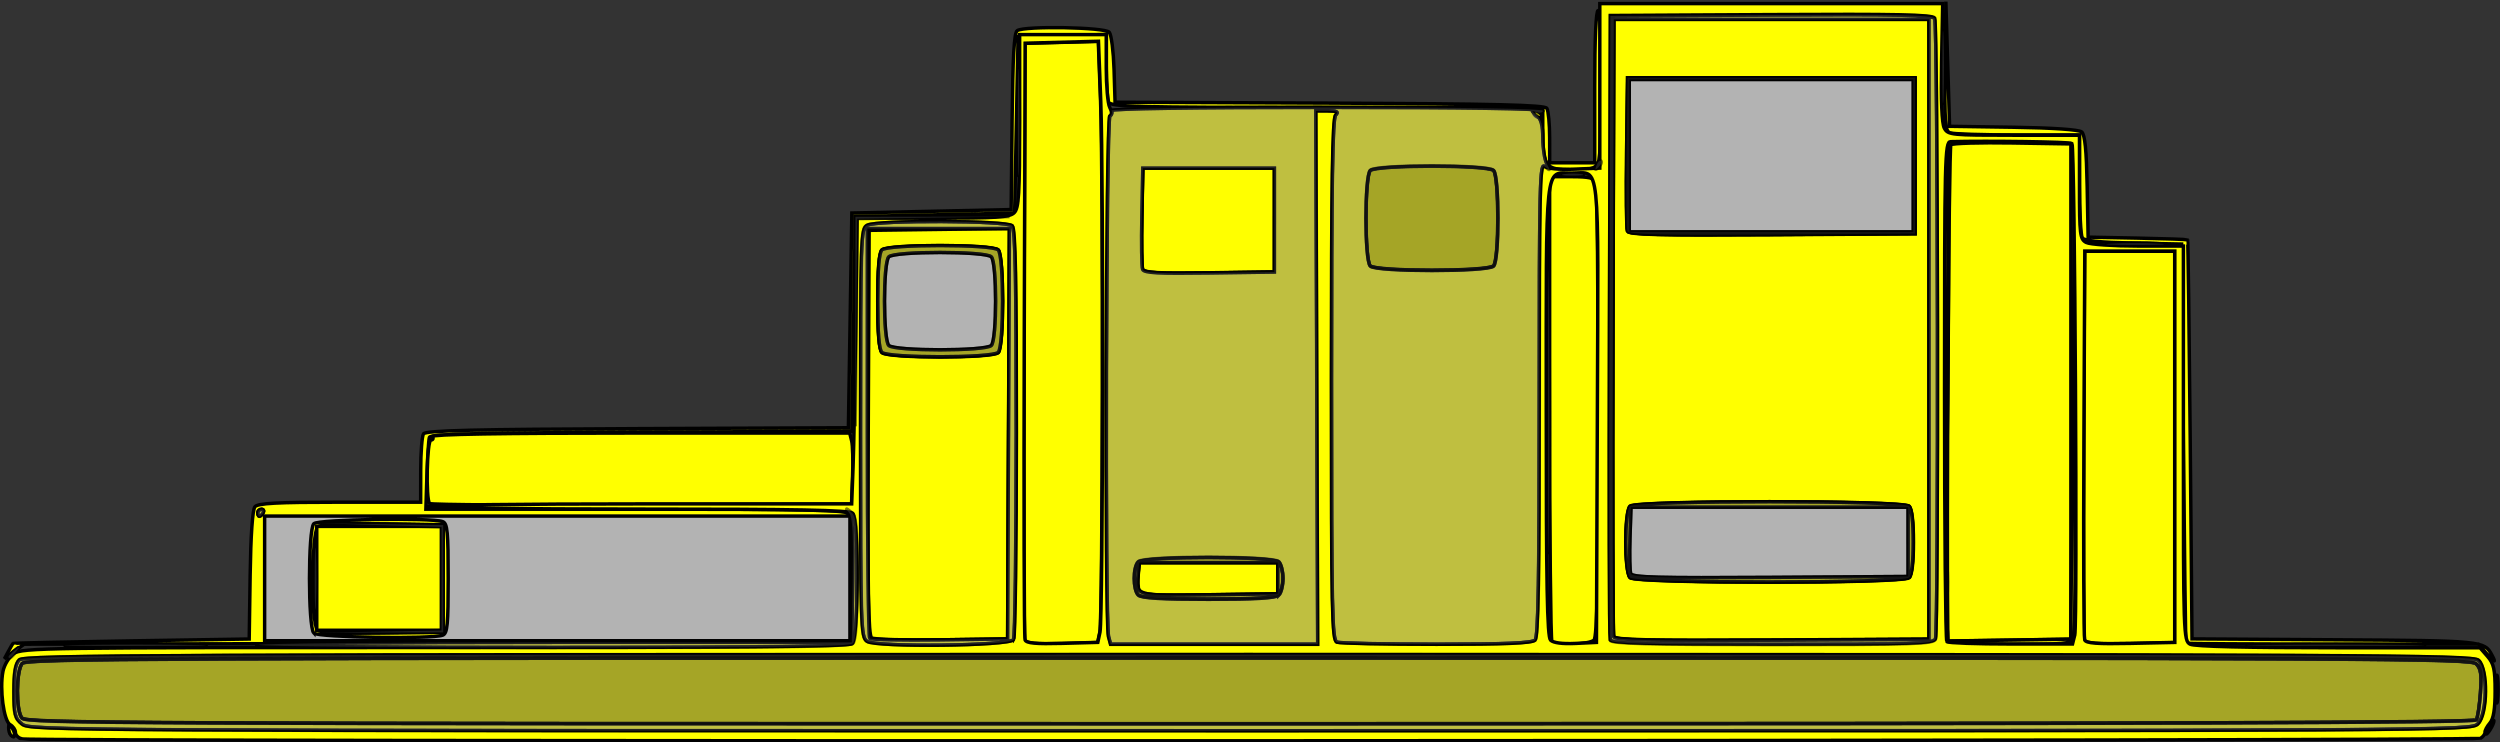 <?xml version="1.0" encoding="UTF-8" standalone="no"?>
<!-- Created with Inkscape (http://www.inkscape.org/) -->
<svg xmlns:dc="http://purl.org/dc/elements/1.1/" xmlns:cc="http://creativecommons.org/ns#" xmlns:rdf="http://www.w3.org/1999/02/22-rdf-syntax-ns#" xmlns:svg="http://www.w3.org/2000/svg" xmlns="http://www.w3.org/2000/svg" version="1.1" width="721.849" height="214.364" id="svg3039">
  <rect width="100%" height="100%" fill="#333333" stroke="none"/>
  <defs id="defs3043"/>
  <g id="g3051" style="stroke:#000000">
    <path d="m74.14,147.6 179.9,0 0,40.71 -179.9,0   z " id="rect3071" style="fill:#b3b3b3;stroke:#000000"/>
    <path d="m252.7,69.53 47.27,0 0,42.68 -47.27,0   z " id="rect3069" style="fill:#b3b3b3;stroke:#000000"/>
    <path d="m466,13.73 91.92,0 0,176 -91.92,0   z " id="rect3067" style="fill:#b3b3b3;stroke:#000000"/>
    <path d="m3.126,212.3   c-0.367,-0.367 -0.653,-1.379 -0.636,-2.25 0.025,-1.3 0.22,-1.257 1.092,0.242 1.077,1.852 0.765,3.228 -0.455,2.008   z m715.3,-2.333   c0.589,-1.1 1.295,-2 1.57,-2 0.275,0 0.018,0.9 -0.57,2 -0.589,1.1 -1.295,2 -1.57,2 -0.275,0 -0.018,-0.9 0.57,-2   z m2.32,-11   c0,-3.575 0.181,-5.037 0.403,-3.25 0.222,1.788 0.222,4.713 0,6.5 -0.222,1.788 -0.403,0.325 -0.403,-3.25   z m-2.994,-10.52 -2.174,-2.482 -42.08,0   c-23.14,0 -42.18,-0.113 -42.31,-0.25 -0.126,-0.138 -0.464,-26.12 -0.75,-57.75   l-0.52,-57.5 -13.96,-0.28   c-9.63,-0.193 -14.2,-0.658 -14.73,-1.5 -0.426,-0.671 -0.782,-7.633 -0.791,-15.47   l-0.015,-14.25 -17.92,0   c-9.855,0 -18.63,-0.273 -19.5,-0.607 -1.375,-0.528 -1.554,-3.044 -1.367,-19.25   l0.215,-18.64 0.535,18 0.535,18 18.43,0.273   c11.29,0.167 18.93,0.691 19.72,1.351 0.931,0.773 1.376,5.22 1.574,15.73   l0.276,14.65 14.25,0.278   c7.838,0.153 14.35,0.378 14.48,0.5 0.126,0.122 0.464,26.1 0.75,57.72   l0.52,57.5 41.41,0.261   c42.73,0.27 42.98,0.294 45.18,4.407 1.322,2.47 0.834,2.28 -1.764,-0.686   z M2.41,188.1   c0.616,-1.151 1.217,-2.19 1.335,-2.309 0.118,-0.119 15.51,-0.457 34.21,-0.75   l34,-0.533 0.273,-18.43   c0.171,-11.52 0.685,-18.92 1.372,-19.75 0.855,-1.03 6.294,-1.324 24.48,-1.324   l23.38,0 0.015,-9.25   c0.008,-5.088 0.37,-9.809 0.804,-10.49 0.611,-0.963 14.5,-1.3 61.73,-1.5   l60.95,-0.258 0.5,-31 0.5,-31 23,-0.5 23,-0.5 0.268,-25.45   c0.198,-18.83 0.588,-25.66 1.5,-26.23 2.201,-1.398 25.36,-0.971 26.57,0.491 0.595,0.717 1.213,5.555 1.372,10.75   l0.29,9.446 61.95,0.258   c48.03,0.2 62.12,0.537 62.73,1.5 0.434,0.683 0.796,4.505 0.804,8.492   l0.015,7.25 6.5,0 6.5,0 0,-22   c0,-14 0.364,-22 1,-22 1.375,0 1.342,41.49 -0.035,44.07 -0.859,1.604 -2.131,1.934 -7.465,1.934 -7.841,0 -8.5,-0.848 -8.5,-10.93   l0,-7.066 -62.39,0   c-55.97,0 -62.46,-0.163 -63,-1.582 -0.334,-0.87 -0.607,-5.608 -0.607,-10.53   l0,-8.948 -12.75,0.28 -12.75,0.28 -0.5,25.5 -0.5,25.5 -23,0.5 -23,0.5 -0.5,31 -0.5,31 -60.78,0.258   c-47.35,0.201 -60.88,0.532 -61.2,1.5 -0.228,0.683 -0.55,5.63 -0.716,10.99   l-0.301,9.751 60.63,0   c50.35,0 60.82,0.233 61.77,1.38 0.791,0.953 1.061,6.918 0.873,19.25   l-0.274,17.87 -119.5,0.24 -119.5,0.24 -2.844,2.103 -2.844,2.103 1.12,-2.093   z m243,-21.09 0,-18 -84.5,0 -84.5,0 0,18 0,18 84.5,0 84.5,0 0,-18   z m-154.8,15.8   c-1.675,-1.675 -1.675,-29.93 0,-31.6 1.266,-1.266 34.1,-1.789 37.22,-0.593 1.35,0.518 1.582,2.921 1.582,16.39 0,13.47 -0.232,15.87 -1.582,16.39 -3.118,1.196 -35.95,0.673 -37.22,-0.593   z m37.3,-15.8 0,-15.5 -17.37,-0.274   c-11.96,-0.189 -17.8,0.083 -18.75,0.872 -1.859,1.543 -2,27.88 -0.159,29.72 0.892,0.892 5.961,1.149 18.75,0.95   l17.53,-0.272 0,-15.5   z m-52,-19   c0.34,-0.55 0.141,-1 -0.441,-1 -0.583,0 -1.059,0.45 -1.059,1 0,0.55 0.198,1 0.441,1 0.242,0 0.719,-0.45 1.059,-1   z m220,36.79   c-0.27,-0.707 -0.374,-39.76 -0.232,-86.79   l0.258,-85.5 10.59,-0.282 10.59,-0.282 0.656,17.28   c0.825,21.75 0.647,149.2 -0.214,153.3   l-0.639,3 -10.26,0.285   c-7.649,0.213 -10.38,-0.042 -10.75,-1   z m152.2,0.548   c-0.367,-0.367 -0.667,-30.74 -0.667,-67.5   l0,-66.83 6.393,0   c4.907,0 6.534,0.368 7,1.582 0.334,0.87 0.607,30.7 0.607,66.3 0,49 -0.291,65.01 -1.2,65.92 -1.258,1.258 -10.98,1.685 -12.13,0.533   z " id="path3065" style="fill:#ffff00;stroke:#000000"/>
    <path d="m562.4,182.3   c-0.395,-28.12 0.318,-140 0.896,-140.5 0.436,-0.436 8.409,-0.669 17.72,-0.518   l16.93,0.275 0,71.5 0,71.5 -17.75,0.273 -17.75,0.273 -0.039,-2.773   z " id="path3063" style="fill:#ffff00;stroke:#000000"/>
    <path d="m561.8,184.6   c-0.304,-0.793 -0.342,-2.255 -0.085,-3.25 0.304,-1.174 0.509,-0.835 0.585,0.965   l0.116,2.773 17.75,-0.273 17.75,-0.273 0.512,-59.5 0.512,-59.5 0.238,58.67   c0.131,32.27 -0.035,59.38 -0.369,60.25 -0.522,1.361 -3.109,1.582 -18.53,1.582 -14.69,0 -18.02,-0.26 -18.48,-1.442   z m40.09,0.222   c-0.269,-0.704 -0.373,-26.26 -0.23,-56.78   l0.26,-55.5 13,0 13,0 0,56.5 0,56.5 -12.77,0.28   c-9.662,0.212 -12.89,-0.032 -13.26,-1   z m-40.1,-16.78   c0,-5.775 0.165,-8.137 0.367,-5.25 0.202,2.888 0.202,7.612 0,10.5 -0.202,2.888 -0.367,0.525 -0.367,-5.25   z m-0.141,-69.75   c-0.126,-31.49 0.109,-57.25 0.521,-57.25 0.681,0 0.671,41.03 -0.024,94 -0.148,11.28 -0.372,-5.263 -0.497,-36.75   z m-437.6,47.09   c-1.147,-1.147 -0.786,-18.34 0.385,-18.34 0.583,0 0.781,-0.45 0.441,-1 -0.409,-0.662 19.82,-1 59.92,-1   l60.54,0 0.566,2.253   c0.311,1.239 0.432,5.852 0.269,10.25   l-0.296,7.997 -60.58,0.258   c-33.32,0.142 -60.88,-0.046 -61.25,-0.417   z " id="path3061" style="fill:#ffff00;stroke:#000000"/>
    <path d="m251.7,184.2   c-0.992,-0.639 -1.204,-13.17 -1,-59.25   l0.258,-58.44 20.26,-0.271 20.26,-0.271 -0.258,59.27 -0.258,59.27 -19,0.247   c-10.45,0.136 -19.57,-0.118 -20.26,-0.564   z m36.56,-82.38   c1.669,-1.669 1.669,-27.93 0,-29.6 -1.68,-1.68 -31.92,-1.68 -33.6,0 -0.816,0.816 -1.2,5.556 -1.2,14.8 0,9.244 0.384,13.98 1.2,14.8 1.68,1.68 31.92,1.68 33.6,0   z m177.7,81.96   c-0.264,-0.693 -0.364,-41.09 -0.223,-89.76   l0.258,-88.5 45.5,0 45.5,0 0,89.5 0,89.5 -45.28,0.26   c-35.69,0.205 -45.38,-0.007 -45.76,-1   z m85.34,-16.96   c0.757,-0.757 1.2,-4.556 1.2,-10.3 0,-5.744 -0.443,-9.542 -1.2,-10.3 -1.723,-1.723 -78.88,-1.723 -80.6,0 -1.628,1.628 -1.628,18.97 0,20.6 1.723,1.723 78.88,1.723 80.6,0   z m1.7,-121.8 0,-22.5 -41.5,0 -41.5,0 -0.271,21.48   c-0.149,11.81 -0.049,22.05 0.223,22.76 0.393,1.025 8.869,1.233 41.77,1.025   l41.28,-0.261 0,-22.5   z M328.9,170.6   c-0.301,-0.784 -0.403,-2.931 -0.227,-4.771   l0.321,-3.345 20,0 20,0 0,4.5 0,4.5 -19.77,0.271   c-16.38,0.225 -19.87,0.026 -20.32,-1.155   z m1.041,-92.89   c-0.279,-0.726 -0.381,-7.599 -0.227,-15.27   l0.28,-13.95 19,0 19,0 0,15 0,15 -18.77,0.272   c-14.82,0.215 -18.88,-0.006 -19.28,-1.048   z " id="path3059" style="fill:#ffff00;stroke:#000000"/>
    <path d="m6.332,207.3   c-1.768,-2.13 -1.715,-13.63 0.072,-15.78 1.176,-1.417 35.01,-1.567 354.1,-1.567 330.1,0 352.9,0.109 354.5,1.692 1.363,1.363 1.599,2.99 1.215,8.364 -0.263,3.669 -0.793,7.183 -1.18,7.808 -0.522,0.845 -91.29,1.136 -354,1.136 -327.5,0 -353.4,-0.121 -354.7,-1.654   z m322.3,-35.55   c-1.552,-1.552 -1.552,-8.048 0,-9.6 1.693,-1.693 38.91,-1.693 40.6,0 0.66,0.66 1.2,2.82 1.2,4.8 0,1.98 -0.54,4.14 -1.2,4.8 -0.85,0.85 -6.778,1.2 -20.3,1.2 -13.52,0 -19.45,-0.35 -20.3,-1.2   z m40.3,-4.8 0,-4.5 -20,0 -20,0 -0.321,3.345   c-0.612,6.393 -1.197,6.224 20.55,5.926   l19.77,-0.271 0,-4.5   z m101.7,-0.2   c-1.628,-1.628 -1.628,-18.97 0,-20.6 1.723,-1.723 78.88,-1.723 80.6,0 0.757,0.757 1.2,4.556 1.2,10.3 0,5.744 -0.443,9.542 -1.2,10.3 -1.723,1.723 -78.88,1.723 -80.6,0   z m80.3,-10.3 0,-10 -40,0 -40,0 -0.291,8.921   c-0.16,4.906 -0.06,9.524 0.223,10.26 0.42,1.096 7.776,1.293 40.29,1.079   l39.78,-0.262 0,-10   z m-296.3,-54.7   c-0.816,-0.816 -1.2,-5.556 -1.2,-14.8 0,-9.244 0.384,-13.98 1.2,-14.8 1.68,-1.68 31.92,-1.68 33.6,0 1.669,1.669 1.669,27.93 0,29.6 -1.68,1.68 -31.92,1.68 -33.6,0   z m31.6,-2   c1.655,-1.655 1.655,-23.95 0,-25.6 -1.669,-1.669 -27.93,-1.669 -29.6,0 -1.655,1.655 -1.655,23.95 0,25.6 1.669,1.669 27.93,1.669 29.6,0   z m109.4,-23   c-1.663,-1.663 -1.663,-25.94 0,-27.6 1.684,-1.684 33.92,-1.684 35.6,0 1.663,1.663 1.663,25.94 0,27.6 -1.684,1.684 -33.92,1.684 -35.6,0   z m74.25,-10.06   c-0.271,-0.707 -0.372,-10.95 -0.223,-22.76   l0.271,-21.48 41.5,0 41.5,0 0,22.5 0,22.5 -41.28,0.261   c-32.9,0.208 -41.38,0 -41.77,-1.025   z m82.55,-21.74 0,-22 -41,0 -41,0 0,22 0,22 41,0 41,0 0,-22   z " id="path3057" style="fill:#ffff00;stroke:#000000"/>
    <path d="m6.32,209.1   c-2.104,-1.704 -2.361,-2.733 -2.361,-9.464 0,-5.47 0.425,-7.978 1.541,-9.094 1.382,-1.382 37.95,-1.541 354.9,-1.536 327.4,0.005 353.5,0.127 355.2,1.66 2.76,2.498 2.639,15.54 -0.171,18.35 -1.992,1.992 -3.333,2 -354.4,2 -345.5,0 -352.4,-0.037 -354.7,-1.912   z m708.7,-1.225   c0.386,-0.625 0.917,-4.139 1.18,-7.808 0.385,-5.374 0.148,-7.001 -1.215,-8.364 -1.583,-1.583 -24.43,-1.692 -354.5,-1.692 -319.1,0 -352.9,0.15 -354.1,1.567 -1.787,2.154 -1.84,13.65 -0.072,15.78 1.272,1.533 27.24,1.654 354.7,1.654 262.7,0 353.5,-0.291 354,-1.136   z M2.459,189.6   c0,-0.208 0.787,-0.995 1.75,-1.75 1.586,-1.244 1.621,-1.208 0.378,0.378 -1.306,1.666 -2.128,2.195 -2.128,1.372   z m20.31,-3.371   c9.247,-0.165 24.1,-0.165 33,0 8.903,0.166 1.336,0.301 -16.81,0.3 -18.15,0 -25.43,-0.136 -16.19,-0.301   z m52.03,-0.017   c-0.635,-0.404 37.61,-0.735 85,-0.735   l86.15,0 0.274,-17.87   c0.204,-13.3 -0.052,-18.29 -1,-19.5 -1.134,-1.452 -1.082,-1.48 0.476,-0.258 1.549,1.215 1.75,3.404 1.75,19.05 0,12.42 -0.357,18.03 -1.2,18.88 -0.915,0.915 -21.3,1.196 -85.75,1.185 -46.5,-0.008 -85.07,-0.346 -85.7,-0.75   z m175.5,-1.041   c-1.781,-1.249 -1.862,-3.892 -1.862,-60.21 0,-57.22 0.056,-58.94 1.934,-59.94 2.852,-1.526 40.32,-1.379 41.87,0.165 0.906,0.906 1.196,15.53 1.185,59.75 -0.008,32.2 -0.361,59.09 -0.783,59.76 -1.156,1.82 -39.81,2.263 -42.34,0.486   z m40.9,-59.94 0.258,-59.25 -20.51,0 -20.51,0 0,58.83   c0,32.36 0.309,59.14 0.687,59.52 0.378,0.378 9.49,0.566 20.25,0.417   l19.56,-0.271 0.258,-59.25   z m362.5,61   c11.41,-0.16 30.09,-0.16 41.5,0 11.41,0.16 2.075,0.292 -20.75,0.292 -22.83,0 -32.16,-0.131 -20.75,-0.292   z M320.1,183.8   c-1.091,-4.069 -0.717,-149.6 0.386,-150.3 0.559,-0.345 0.757,-1.047 0.441,-1.559 -0.353,-0.571 23.63,-0.931 61.98,-0.931 39.69,0 62.56,0.354 62.56,0.969 0,0.533 -0.787,0.721 -1.75,0.418 -1.667,-0.524 -1.667,-0.482 0,0.892 1.258,1.036 1.75,2.906 1.75,6.647 0,2.863 0.524,6.188 1.164,7.39 1.052,1.975 1.004,2.052 -0.5,0.812 -1.549,-1.278 -1.664,3.354 -1.664,67.05 0,51.88 -0.29,68.71 -1.2,69.62 -0.875,0.875 -8.582,1.2 -28.42,1.2 -14.97,0 -27.93,-0.273 -28.8,-0.607 -1.423,-0.546 -1.582,-8.156 -1.582,-75.8 0,-57.15 0.288,-75.48 1.2,-76.39 0.933,-0.933 0.433,-1.2 -2.25,-1.2   l-3.45,0 0.262,77 0.262,77 -29.9,0 -29.9,0 -0.603,-2.25   z m49.17,-11.95   c0.66,-0.66 1.2,-2.82 1.2,-4.8 0,-1.98 -0.54,-4.14 -1.2,-4.8 -1.693,-1.693 -38.91,-1.693 -40.6,0 -1.552,1.552 -1.552,8.048 0,9.6 0.85,0.85 6.778,1.2 20.3,1.2 13.52,0 19.45,-0.35 20.3,-1.2   z m-1.3,-108.3 0,-15 -19,0 -19,0 -0.28,13.95   c-0.154,7.674 -0.051,14.55 0.227,15.27 0.4,1.043 4.456,1.263 19.28,1.048   l18.77,-0.272 0,-15   z m63.3,13.3   c1.663,-1.663 1.663,-25.94 0,-27.6 -1.684,-1.684 -33.92,-1.684 -35.6,0 -1.663,1.663 -1.663,25.94 0,27.6 1.684,1.684 33.92,1.684 35.6,0   z m33.66,108   c-0.262,-0.688 -0.36,-41.52 -0.219,-90.75   l0.258,-89.5 46.43,-0.26   c36.48,-0.204 46.61,0.01 47.23,1 0.922,1.452 1.14,176.8 0.224,179.2 -0.541,1.411 -5.621,1.582 -47.03,1.582 -36.22,0 -46.53,-0.275 -46.9,-1.25   z m92.04,-89.75 0,-89.5 -45.5,0 -45.5,0 -0.258,88.5   c-0.142,48.67 -0.042,89.07 0.223,89.76 0.379,0.993 10.07,1.205 45.76,1   l45.28,-0.26 0,-89.5   z m-110,23.5   c0,-36.3 0.125,-51 0.278,-32.68 0.153,18.33 0.152,48.03 0,66 -0.153,17.97 -0.278,2.977 -0.278,-33.32   z m-337,63.76 17.5,-0.309 0,-14.95 0,-14.95 -17.5,-0.523 -17.5,-0.523 17.75,0.25 17.75,0.25 0,15.5 0,15.5 -17.75,0.036 -17.75,0.036 17.5,-0.309   z m-19.1,-15.26   c0,-7.975 0.155,-11.24 0.345,-7.25 0.19,3.987 0.19,10.51 0,14.5 -0.19,3.987 -0.345,0.725 -0.345,-7.25   z m-16.4,-19   c0,-0.55 0.476,-1 1.059,-1 0.583,0 0.781,0.45 0.441,1 -0.34,0.55 -0.817,1 -1.059,1 -0.242,0 -0.441,-0.45 -0.441,-1   z m172.5,-55.25 0.022,-30.25 22.25,-0.029 22.25,-0.029 -21.99,0.298 -21.99,0.298 -0.287,29.98 -0.287,29.98 0.022,-30.25   z m362.8,-22.49   c3.712,-0.192 9.787,-0.192 13.5,0 3.712,0.192 0.675,0.35 -6.75,0.35 -7.425,0 -10.46,-0.157 -6.75,-0.35   z M293.9,35.5   c0,-13.75 0.14,-19.51 0.313,-12.81 0.173,6.705 0.173,17.96 0,25 -0.172,7.045 -0.313,1.558 -0.314,-12.19   z m157.8,14.78   c1.52,-0.23 3.77,-0.224 5,0.014 1.23,0.237 -0.014,0.425 -2.764,0.418 -2.75,-0.008 -3.756,-0.202 -2.236,-0.432   z m9.301,-2.576   c0.376,-0.986 0.935,-1.541 1.243,-1.233 0.308,0.308 0,1.115 -0.683,1.793 -0.988,0.98 -1.102,0.865 -0.56,-0.56   z m99.84,-28.21   c0,-9.35 0.149,-13.31 0.334,-8.799 0.185,4.51 0.186,12.16 0.002,17 -0.184,4.84 -0.335,1.149 -0.336,-8.201   z " id="path3055" style="fill:#ffff00;stroke:#000000"/>
    <path d="m6.209,213.3   c-0.963,-0.252 -1.75,-1.077 -1.75,-1.834 0,-0.757 -0.699,-1.768 -1.554,-2.246 -1.819,-1.018 -3.051,-10.28 -2.045,-15.38 0.363,-1.842 1.758,-4.147 3.099,-5.122 2.303,-1.675 9.064,-1.772 121.6,-1.747 86.88,0.02 119.5,-0.278 120.5,-1.099 1.835,-1.523 1.977,-35.86 0.156,-37.68 -0.907,-0.907 -16.04,-1.2 -62,-1.2 -33.44,0 -60.8,-0.338 -60.8,-0.75 0,-0.412 27.56,-0.75 61.25,-0.75   l61.25,0 0.4,-10.5   c0.22,-5.775 0.571,-24.34 0.778,-41.25   l0.378,-30.75 21.9,0   c18.58,0 22.14,-0.238 23.47,-1.571 1.345,-1.345 1.571,-5.171 1.571,-26.5   l0,-24.93 12.5,0 12.5,0 0,9.566   c0,5.261 0.451,10.41 1.003,11.44 0.67,1.252 0.67,2.079 0,2.493 -1.09,0.674 -1.451,146.2 -0.372,150.3   l0.603,2.25 29.9,0 29.9,0 -0.262,-77 -0.262,-77 3.45,0   c2.683,0 3.183,0.267 2.25,1.2 -0.912,0.912 -1.2,19.24 -1.2,76.39 0,67.64 0.159,75.25 1.582,75.8 0.87,0.334 13.83,0.607 28.8,0.607 19.84,0 27.54,-0.326 28.42,-1.2 0.91,-0.91 1.2,-17.74 1.2,-69.62 0,-58.71 0.2,-68.26 1.407,-67.25 0.873,0.724 4.198,1.056 8.75,0.872   l7.343,-0.296 0,-23.75 0,-23.75 49.5,0 49.5,0 -0.315,16.95   c-0.205,11.01 0.07,17.67 0.785,19 1.051,1.964 1.952,2.056 20.07,2.056   l18.96,0 0,14.96   c0,13.77 0.154,15.05 1.934,16 1.064,0.569 7.814,1.035 15,1.035   l13.07,0 0,56.96   c0,55.3 0.057,57 1.934,58 1.243,0.665 16.55,1.035 42.82,1.035   l40.89,0 2.18,2.508   c1.823,2.096 2.18,3.735 2.18,9.989 0,5.223 -0.455,8.013 -1.508,9.242 -0.83,0.969 -1.466,2.161 -1.415,2.65 0.051,0.488 -0.507,1.269 -1.242,1.735 -1.346,0.853 -706.8,1.039 -710.1,0.188   z m709.3,-4.311   c2.81,-2.81 2.931,-15.85 0.171,-18.35 -1.695,-1.534 -27.77,-1.656 -355.2,-1.66 -317,-0.005 -353.5,0.154 -354.9,1.536 -1.116,1.116 -1.541,3.624 -1.541,9.094 0,6.731 0.257,7.761 2.361,9.464 2.314,1.874 9.28,1.912 354.7,1.912 351.1,0 352.4,-0.008 354.4,-2   z M292.7,184.7   c0.422,-0.664 0.774,-27.56 0.783,-59.76 0.012,-44.22 -0.278,-58.84 -1.185,-59.75 -1.544,-1.544 -39.01,-1.691 -41.87,-0.165 -1.879,1.005 -1.934,2.726 -1.934,59.94 0,56.32 0.082,58.97 1.862,60.21 2.533,1.777 41.18,1.334 42.34,-0.486   z m24.92,-2.208   c0.861,-4.04 1.04,-131.5 0.214,-153.3   l-0.656,-17.28 -10.59,0.282 -10.59,0.282 -0.258,85.5   c-0.142,47.02 -0.037,86.08 0.232,86.79 0.365,0.958 3.102,1.213 10.75,1   l10.26,-0.285 0.639,-3   z m143.6,-63.5   c0.292,-74.79 0.912,-69 -7.38,-69 -7.898,0 -7.38,-4.795 -7.38,68.37 0,50.61 0.278,65.51 1.241,66.47 0.787,0.787 3.438,1.135 7.25,0.95   l6.009,-0.291 0.26,-66.5   z m97.63,65.42   c0.917,-2.389 0.698,-177.7 -0.224,-179.2 -0.628,-0.99 -10.75,-1.204 -47.23,-1   l-46.43,0.26 -0.258,89.5   c-0.142,49.23 -0.043,90.06 0.219,90.75 0.372,0.975 10.68,1.25 46.9,1.25 41.41,0 46.49,-0.171 47.03,-1.582   z m40.22,-0.993   c0.799,-3.183 0.015,-141.1 -0.806,-142 -0.458,-0.458 -24.24,-0.808 -35.05,-0.516 -1.65,0.045 -1.75,4.153 -1.75,71.88 0,39.51 0.3,72.13 0.667,72.5 0.367,0.367 8.683,0.667 18.48,0.667   l17.81,0 0.646,-2.575   z m28.89,-54.43 0,-56.5 -13,0 -13,0 -0.26,55.5   c-0.143,30.52 -0.039,56.08 0.23,56.78 0.371,0.968 3.598,1.212 13.26,1   l12.77,-0.28 0,-56.5   z m-536.5,38 0,-15 18,0 18,0 0,15 0,15 -18,0 -18,0 0,-15   z m351.5,-134   c-0.34,-0.55 -0.168,-1 0.382,-1 0.55,0 1.278,0.45 1.618,1 0.34,0.55 0.168,1 -0.382,1 -0.55,0 -1.278,-0.45 -1.618,-1   z " id="path3053" style="fill:#ffff00;stroke:#000000"/>
    <path d="m6.32,209.1   c-2.104,-1.704 -2.361,-2.733 -2.361,-9.464 0,-5.47 0.425,-7.978 1.541,-9.094 1.382,-1.382 37.95,-1.541 354.9,-1.536 327.4,0.005 353.5,0.127 355.2,1.66 2.76,2.498 2.639,15.54 -0.171,18.35 -1.992,1.992 -3.333,2 -354.4,2 -345.5,0 -352.4,-0.037 -354.7,-1.912   z m708.7,-1.225   c0.386,-0.625 0.917,-4.139 1.18,-7.808 0.385,-5.374 0.148,-7.001 -1.215,-8.364 -1.583,-1.583 -24.43,-1.692 -354.5,-1.692 -319.1,0 -352.9,0.15 -354.1,1.567 -1.787,2.154 -1.84,13.65 -0.072,15.78 1.272,1.533 27.24,1.654 354.7,1.654 262.7,0 353.5,-0.291 354,-1.136   z M2.459,189.6   c0,-0.208 0.787,-0.995 1.75,-1.75 1.586,-1.244 1.621,-1.208 0.378,0.378 -1.306,1.666 -2.128,2.195 -2.128,1.372   z m20.31,-3.371   c9.247,-0.165 24.1,-0.165 33,0 8.903,0.166 1.336,0.301 -16.81,0.3 -18.15,0 -25.43,-0.136 -16.19,-0.301   z m52.03,-0.017   c-0.635,-0.404 37.61,-0.735 85,-0.735   l86.15,0 0.274,-17.87   c0.204,-13.3 -0.052,-18.29 -1,-19.5 -1.134,-1.452 -1.082,-1.48 0.476,-0.258 1.549,1.215 1.75,3.404 1.75,19.05 0,12.42 -0.357,18.03 -1.2,18.88 -0.915,0.915 -21.3,1.196 -85.75,1.185 -46.5,-0.008 -85.07,-0.346 -85.7,-0.75   z m175.5,-1.041   c-1.781,-1.249 -1.862,-3.892 -1.862,-60.21 0,-57.22 0.056,-58.94 1.934,-59.94 2.852,-1.526 40.32,-1.379 41.87,0.165 0.906,0.906 1.196,15.53 1.185,59.75 -0.008,32.2 -0.361,59.09 -0.783,59.76 -1.156,1.82 -39.81,2.263 -42.34,0.486   z m40.9,-59.94 0.258,-59.25 -20.51,0 -20.51,0 0,58.83   c0,32.36 0.309,59.14 0.687,59.52 0.378,0.378 9.49,0.566 20.25,0.417   l19.56,-0.271 0.258,-59.25   z m362.5,61   c11.41,-0.16 30.09,-0.16 41.5,0 11.41,0.16 2.075,0.292 -20.75,0.292 -22.83,0 -32.16,-0.131 -20.75,-0.292   z M320.1,183.8   c-1.091,-4.069 -0.717,-149.6 0.386,-150.3 0.559,-0.345 0.757,-1.047 0.441,-1.559 -0.353,-0.571 23.63,-0.931 61.98,-0.931 39.69,0 62.56,0.354 62.56,0.969 0,0.533 -0.787,0.721 -1.75,0.418 -1.667,-0.524 -1.667,-0.482 0,0.892 1.258,1.036 1.75,2.906 1.75,6.647 0,2.863 0.524,6.188 1.164,7.39 1.052,1.975 1.004,2.052 -0.5,0.812 -1.549,-1.278 -1.664,3.354 -1.664,67.05 0,51.88 -0.29,68.71 -1.2,69.62 -0.875,0.875 -8.582,1.2 -28.42,1.2 -14.97,0 -27.93,-0.273 -28.8,-0.607 -1.423,-0.546 -1.582,-8.156 -1.582,-75.8 0,-57.15 0.288,-75.48 1.2,-76.39 0.933,-0.933 0.433,-1.2 -2.25,-1.2   l-3.45,0 0.262,77 0.262,77 -29.9,0 -29.9,0 -0.603,-2.25   z m49.17,-11.95   c0.66,-0.66 1.2,-2.82 1.2,-4.8 0,-1.98 -0.54,-4.14 -1.2,-4.8 -1.693,-1.693 -38.91,-1.693 -40.6,0 -1.552,1.552 -1.552,8.048 0,9.6 0.85,0.85 6.778,1.2 20.3,1.2 13.52,0 19.45,-0.35 20.3,-1.2   z m-1.3,-108.3 0,-15 -19,0 -19,0 -0.28,13.95   c-0.154,7.674 -0.051,14.55 0.227,15.27 0.4,1.043 4.456,1.263 19.28,1.048   l18.77,-0.272 0,-15   z m63.3,13.3   c1.663,-1.663 1.663,-25.94 0,-27.6 -1.684,-1.684 -33.92,-1.684 -35.6,0 -1.663,1.663 -1.663,25.94 0,27.6 1.684,1.684 33.92,1.684 35.6,0   z m33.66,108   c-0.262,-0.688 -0.36,-41.52 -0.219,-90.75   l0.258,-89.5 46.43,-0.26   c36.48,-0.204 46.61,0.01 47.23,1 0.922,1.452 1.14,176.8 0.224,179.2 -0.541,1.411 -5.621,1.582 -47.03,1.582 -36.22,0 -46.53,-0.275 -46.9,-1.25   z m92.04,-89.75 0,-89.5 -45.5,0 -45.5,0 -0.258,88.5   c-0.142,48.67 -0.042,89.07 0.223,89.76 0.379,0.993 10.07,1.205 45.76,1   l45.28,-0.26 0,-89.5   z m-110,23.5   c0,-36.3 0.125,-51 0.278,-32.68 0.153,18.33 0.152,48.03 0,66 -0.153,17.97 -0.278,2.977 -0.278,-33.32   z m-337,63.76 17.5,-0.309 0,-14.95 0,-14.95 -17.5,-0.523 -17.5,-0.523 17.75,0.25 17.75,0.25 0,15.5 0,15.5 -17.75,0.036 -17.75,0.036 17.5,-0.309   z m-19.1,-15.26   c0,-7.975 0.155,-11.24 0.345,-7.25 0.19,3.987 0.19,10.51 0,14.5 -0.19,3.987 -0.345,0.725 -0.345,-7.25   z m-16.4,-19   c0,-0.55 0.476,-1 1.059,-1 0.583,0 0.781,0.45 0.441,1 -0.34,0.55 -0.817,1 -1.059,1 -0.242,0 -0.441,-0.45 -0.441,-1   z m172.5,-55.25 0.022,-30.25 22.25,-0.029 22.25,-0.029 -21.99,0.298 -21.99,0.298 -0.287,29.98 -0.287,29.98 0.022,-30.25   z m362.8,-22.49   c3.712,-0.192 9.787,-0.192 13.5,0 3.712,0.192 0.675,0.35 -6.75,0.35 -7.425,0 -10.46,-0.157 -6.75,-0.35   z M293.9,35.5   c0,-13.75 0.14,-19.51 0.313,-12.81 0.173,6.705 0.173,17.96 0,25 -0.172,7.045 -0.313,1.558 -0.314,-12.19   z m157.8,14.78   c1.52,-0.23 3.77,-0.224 5,0.014 1.23,0.237 -0.014,0.425 -2.764,0.418 -2.75,-0.008 -3.756,-0.202 -2.236,-0.432   z m9.301,-2.576   c0.376,-0.986 0.935,-1.541 1.243,-1.233 0.308,0.308 0,1.115 -0.683,1.793 -0.988,0.98 -1.102,0.865 -0.56,-0.56   z m99.84,-28.21   c0,-9.35 0.149,-13.31 0.334,-8.799 0.185,4.51 0.186,12.16 0.002,17 -0.184,4.84 -0.335,1.149 -0.336,-8.201   z " id="path3073" style="opacity:0.5;fill:#808080"/>
    <path d="m6.332,207.3   c-1.768,-2.13 -1.715,-13.63 0.072,-15.78 1.176,-1.417 35.01,-1.567 354.1,-1.567 330.1,0 352.9,0.109 354.5,1.692 1.363,1.363 1.599,2.99 1.215,8.364 -0.263,3.669 -0.793,7.183 -1.18,7.808 -0.522,0.845 -91.29,1.136 -354,1.136 -327.5,0 -353.4,-0.121 -354.7,-1.654   z m322.3,-35.55   c-1.552,-1.552 -1.552,-8.048 0,-9.6 1.693,-1.693 38.91,-1.693 40.6,0 0.66,0.66 1.2,2.82 1.2,4.8 0,1.98 -0.54,4.14 -1.2,4.8 -0.85,0.85 -6.778,1.2 -20.3,1.2 -13.52,0 -19.45,-0.35 -20.3,-1.2   z m40.3,-4.8 0,-4.5 -20,0 -20,0 -0.321,3.345   c-0.612,6.393 -1.197,6.224 20.55,5.926   l19.77,-0.271 0,-4.5   z m101.7,-0.2   c-1.628,-1.628 -1.628,-18.97 0,-20.6 1.723,-1.723 78.88,-1.723 80.6,0 0.757,0.757 1.2,4.556 1.2,10.3 0,5.744 -0.443,9.542 -1.2,10.3 -1.723,1.723 -78.88,1.723 -80.6,0   z m80.3,-10.3 0,-10 -40,0 -40,0 -0.291,8.921   c-0.16,4.906 -0.06,9.524 0.223,10.26 0.42,1.096 7.776,1.293 40.29,1.079   l39.78,-0.262 0,-10   z m-296.3,-54.7   c-0.816,-0.816 -1.2,-5.556 -1.2,-14.8 0,-9.244 0.384,-13.98 1.2,-14.8 1.68,-1.68 31.92,-1.68 33.6,0 1.669,1.669 1.669,27.93 0,29.6 -1.68,1.68 -31.92,1.68 -33.6,0   z m31.6,-2   c1.655,-1.655 1.655,-23.95 0,-25.6 -1.669,-1.669 -27.93,-1.669 -29.6,0 -1.655,1.655 -1.655,23.95 0,25.6 1.669,1.669 27.93,1.669 29.6,0   z m109.4,-23   c-1.663,-1.663 -1.663,-25.94 0,-27.6 1.684,-1.684 33.92,-1.684 35.6,0 1.663,1.663 1.663,25.94 0,27.6 -1.684,1.684 -33.92,1.684 -35.6,0   z m74.25,-10.06   c-0.271,-0.707 -0.372,-10.95 -0.223,-22.76   l0.271,-21.48 41.5,0 41.5,0 0,22.5 0,22.5 -41.28,0.261   c-32.9,0.208 -41.38,0 -41.77,-1.025   z m82.55,-21.74 0,-22 -41,0 -41,0 0,22 0,22 41,0 41,0 0,-22   z " id="path3075" style="opacity:0.5;fill:#4d4d4d"/>
  </g>
</svg>
